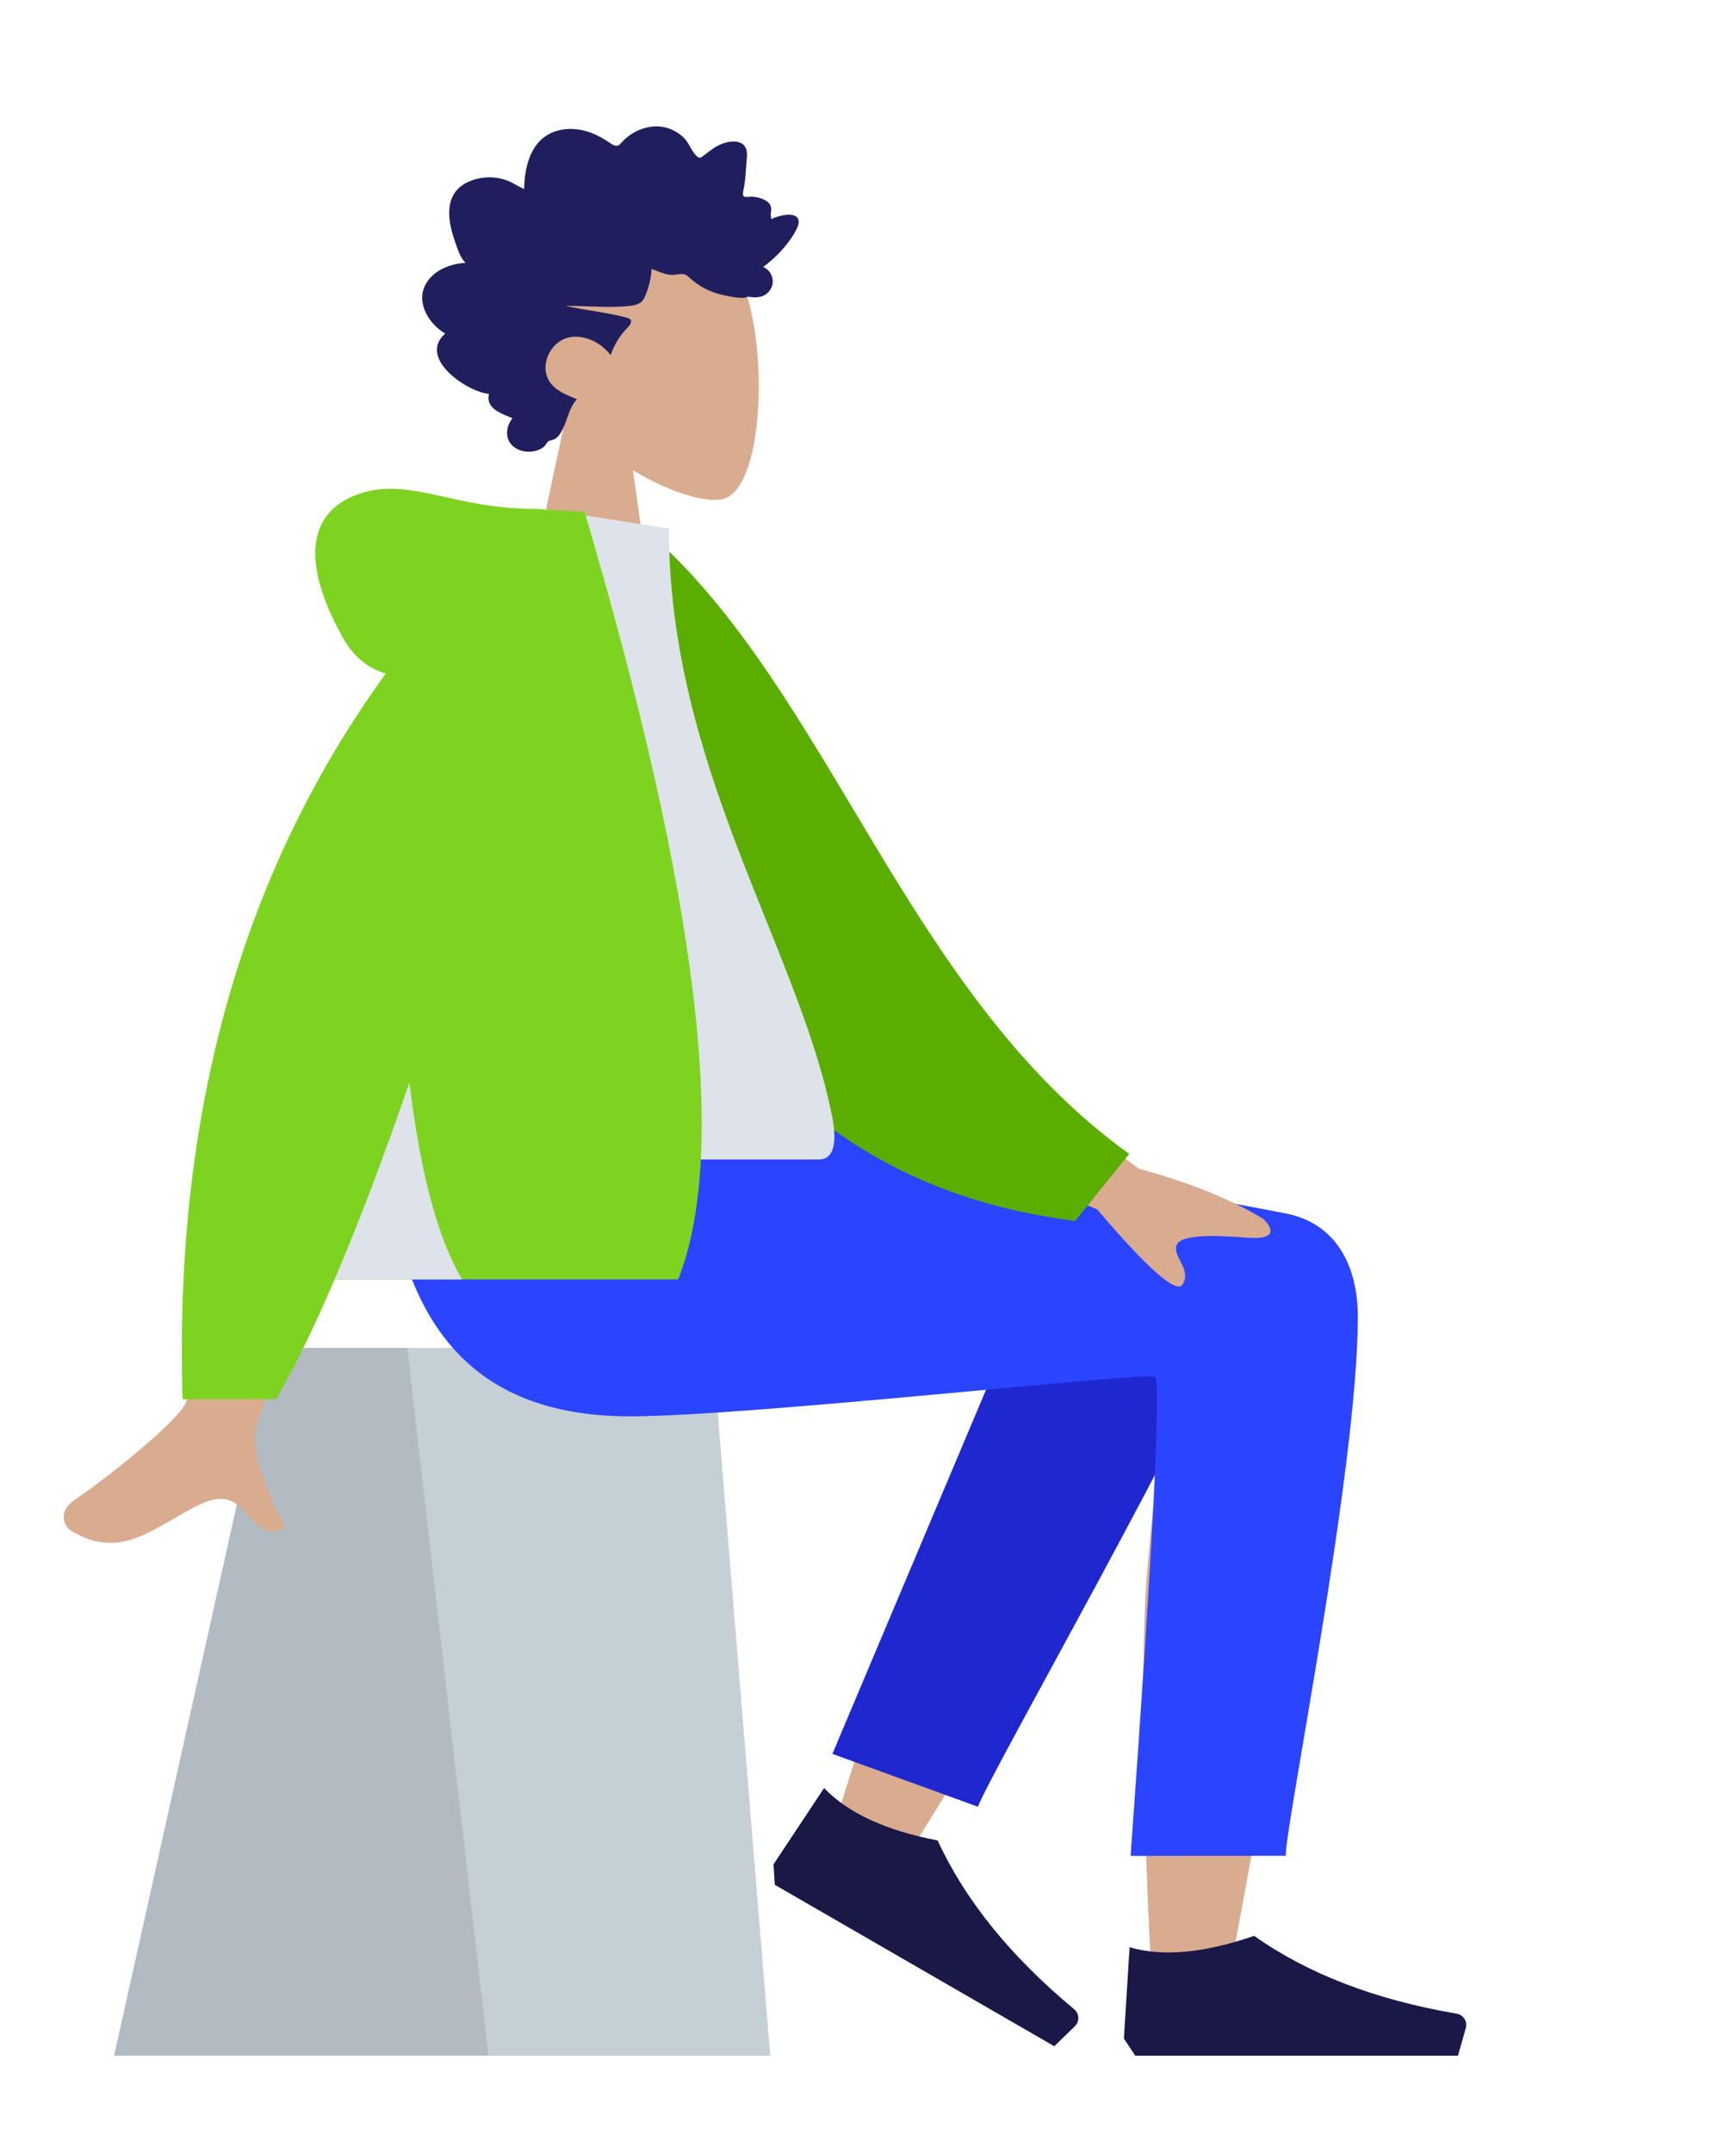 <?xml version="1.0" encoding="UTF-8"?>
<svg width="142px" height="176px" viewBox="0 0 142 176" version="1.1" xmlns="http://www.w3.org/2000/svg" xmlns:xlink="http://www.w3.org/1999/xlink">
    <!-- Generator: Sketch 53.2 (72643) - https://sketchapp.com -->
    <title>Sitting</title>
    <desc>Created with Sketch.</desc>
    <g id="Sitting" stroke="none" stroke-width="1" fill="none" fill-rule="evenodd">
        <g id="A-Human/Sitting" transform="translate(-21, 8)">
            <g id="Head/Front/Rad" transform="translate(38.267, -4.667)">
                <g id="Head" stroke-width="1" transform="translate(25.2, 14.467)" fill="#D9AC90">
                    <path d="M3.856,16.095 C1.705,13.571 0.25,10.478 0.493,7.012 C1.194,-2.975 15.096,-0.778 17.8,4.263 C20.504,9.303 20.183,22.089 16.688,22.99 C15.294,23.349 12.325,22.469 9.303,20.647 L11.2,34.067 L0,34.067 L3.856,16.095 Z"></path>
                </g>
                <path d="M44.523,18.154 C44.885,17.796 45.082,17.284 45.253,16.798 C45.43,16.293 45.602,15.783 45.72,15.258 C45.955,14.209 45.957,13.001 45.209,12.186 C44.608,11.533 43.707,11.24 42.875,11.176 C42.321,11.133 41.752,11.211 41.221,11.386 C40.694,11.559 40.24,11.904 39.729,12.118 C39.71,10.987 39.516,9.804 38.942,8.838 C38.39,7.908 37.51,7.387 36.507,7.249 C35.478,7.107 34.462,7.348 33.54,7.847 C33.31,7.971 33.081,8.102 32.862,8.25 C32.679,8.374 32.489,8.523 32.274,8.573 C32.035,8.63 31.916,8.491 31.76,8.317 C31.578,8.112 31.372,7.931 31.154,7.771 C30.192,7.064 28.93,6.773 27.815,7.197 C27.302,7.392 26.802,7.724 26.454,8.181 C26.143,8.589 25.922,9.235 25.493,9.519 C25.311,9.639 25.183,9.48 25.017,9.362 C24.768,9.184 24.531,8.989 24.279,8.816 C23.925,8.574 23.543,8.393 23.132,8.298 C22.532,8.159 21.703,8.192 21.531,8.978 C21.467,9.273 21.516,9.589 21.537,9.887 C21.565,10.295 21.595,10.704 21.631,11.112 C21.658,11.421 21.692,11.721 21.75,12.025 C21.781,12.187 21.879,12.489 21.809,12.652 C21.722,12.855 21.321,12.739 21.15,12.746 C20.812,12.76 20.472,12.82 20.159,12.964 C19.916,13.076 19.661,13.241 19.559,13.519 C19.496,13.69 19.513,13.865 19.542,14.041 C19.578,14.252 19.537,14.364 19.511,14.576 C19.056,14.352 17.481,13.855 17.283,14.67 C17.217,14.941 17.367,15.247 17.482,15.476 C17.683,15.877 17.946,16.244 18.216,16.594 C18.778,17.323 19.449,17.953 20.171,18.491 C19.325,18.867 19.104,19.976 19.837,20.637 C20.16,20.929 20.595,20.994 21.003,20.975 C21.152,20.968 21.367,20.911 21.485,20.937 C21.548,20.951 21.616,21.005 21.703,21.01 C22.279,21.05 22.929,20.911 23.492,20.783 C24.495,20.556 25.444,20.081 26.219,19.357 C26.418,19.172 26.582,19.065 26.85,19.067 C27.085,19.07 27.315,19.134 27.549,19.14 C28.169,19.156 28.728,18.853 29.304,18.651 C29.339,19.429 29.561,20.286 29.879,20.985 C30.138,21.556 30.68,21.639 31.213,21.689 C32.915,21.849 34.624,21.67 36.329,21.673 C34.679,22.046 32.973,22.2 31.338,22.639 C30.598,22.837 31.163,23.335 31.479,23.681 C32,24.249 32.387,24.954 32.655,25.697 C33.462,24.644 34.889,23.951 36.153,24.274 C37.55,24.632 38.534,26.52 37.641,27.879 C37.122,28.667 36.186,28.971 35.406,29.31 C36.014,29.942 36.161,30.875 36.527,31.662 C36.708,32.049 36.961,32.488 37.364,32.623 C37.514,32.673 37.689,32.677 37.807,32.799 C37.953,32.95 37.987,33.118 38.174,33.247 C38.917,33.764 40.079,33.725 40.738,33.05 C41.334,32.44 41.178,31.475 40.681,30.856 C41.473,30.526 42.917,30.101 42.602,28.867 C44.318,28.753 48.487,25.968 46.183,23.934 C47.447,23.219 48.609,21.472 47.797,19.933 C47.171,18.747 45.717,18.217 44.523,18.154" id="hair" fill="#211E5E" transform="translate(32.667, 20.3) scale(-1, 1) translate(-32.667, -20.3) "></path>
            </g>
            <g id="Bottom/Sitting/Skinny-Jeans-1" transform="translate(0, 82.6)">
                <g id="Objects/Seat/Cube" transform="translate(4.667, 19.6)" stroke-width="1">
                    <g id="Seat" transform="translate(25.667, 0)">
                        <polygon id="Seat-Stuff" fill="#C5CFD6" points="12.891 0 48.943 0 53.667 57.867 0 57.867"></polygon>
                        <polygon id="Seat-Stuff" fill-opacity="0.1" fill="#000000" points="12.891 0 23.979 0 30.615 57.867 0 57.867"></polygon>
                    </g>
                </g>
                <path d="M120.369,9.722 C124.217,7.412 130.671,10.379 130.667,13.683 C130.653,23.566 121.632,70.145 121.161,73.09 C120.69,76.035 115.644,76.812 115.35,73.1 C114.883,67.192 114.014,46.742 114.883,37.276 C115.242,33.369 115.629,29.648 116.009,26.328 C111.275,34.875 103.954,47.112 94.046,63.039 L88.667,60.582 C92.891,46.668 96.354,36.846 99.057,31.114 C103.686,21.299 108.026,12.895 109.852,9.934 C112.726,5.278 117.727,6.902 120.369,9.722 Z" id="Skin" fill="#D9AC90"></path>
                <path d="M97.449,57.559 L99.837,10.187 C101.559,1.996 116.127,5.798 116.121,10.187 C116.107,20.153 110.121,54.58 110.117,57.549 L97.449,57.559 Z" id="LegLower" fill="#1F28CF" transform="translate(106.785, 31.462) rotate(20) translate(-106.785, -31.462) "></path>
                <g id="Accessories/Shoe/Flat-Simple" transform="translate(100.567, 62.067) rotate(30) translate(-100.567, -62.067) translate(86.333, 52.733)" fill="#191847">
                    <path d="M0,17.267 L0.463,9.8 C3.175,10.593 6.571,10.282 10.652,8.867 C15.04,11.975 20.564,14.097 27.224,15.234 L27.224,15.234 C27.732,15.321 28.074,15.803 27.987,16.311 C27.981,16.344 27.974,16.376 27.965,16.409 L27.325,18.667 L10.652,18.667 L0.926,18.667 L0,17.267 Z" id="Shoe"></path>
                </g>
                <g id="Accessories/Shoe/Flat-Simple" transform="translate(112.933, 58.8)" fill="#191847">
                    <path d="M0,17.267 L0.463,9.8 C3.175,10.593 6.571,10.282 10.652,8.867 C15.04,11.975 20.564,14.097 27.224,15.234 L27.224,15.234 C27.732,15.321 28.074,15.803 27.987,16.311 C27.981,16.344 27.974,16.376 27.965,16.409 L27.325,18.667 L10.652,18.667 L0.926,18.667 L0,17.267 Z" id="Shoe"></path>
                </g>
                <path d="M132.067,17.023 C132.067,29.436 126.171,58.39 126.167,61.124 L113.482,61.133 C115.339,35.297 115.997,22.24 115.457,21.962 C114.647,21.544 82.256,25.196 72.541,25.196 C58.532,25.196 52.737,16.363 52.267,0 L80.018,0 C85.668,0.605 115.141,6.548 126.086,8.592 C130.772,9.466 132.067,13.603 132.067,17.023 Z" id="Leg-and-Butt" fill="#2B44FF"></path>
            </g>
            <g id="Body/Hoodie" transform="translate(10.267, 33.6)">
                <path d="M89.031,43.032 L103.917,53.963 C107.954,55.052 111.328,56.408 114.036,58.029 C114.676,58.612 115.45,59.793 112.796,59.589 C110.142,59.385 107.342,59.29 106.976,60.195 C106.609,61.1 108.215,62.182 107.475,63.404 C106.982,64.218 104.65,62.176 100.481,57.279 L85.741,51.166 L89.031,43.032 Z M31.877,43.409 L41.629,43.448 C35.608,62.886 32.357,73.2 31.877,74.389 C30.797,77.065 33.082,81.141 34.059,83.331 C30.877,84.755 31.216,79.481 27.201,81.349 C23.536,83.054 20.749,86.143 16.515,83.531 C15.994,83.21 15.424,82 16.802,81.055 C20.236,78.701 25.184,74.58 25.852,73.224 C26.764,71.374 28.772,61.436 31.877,43.409 Z" id="Skin" fill="#D9AC90"></path>
                <path d="M57.275,4.471 L61.234,3.43 C77.277,15.009 85.569,39.226 104.998,50.739 L101.075,56.579 C69.015,55.427 58.512,25.922 57.275,4.471 Z" id="Coat-Back" fill="#5BAD00" transform="translate(81.137, 30.004) rotate(5) translate(-81.137, -30.004) "></path>
                <path d="M42,53.2 C58.18,53.2 70.082,53.2 77.705,53.2 C79.337,53.2 79.029,50.844 78.794,49.655 C76.072,35.935 65.446,21.145 65.446,1.615 L55.147,0 C46.628,13.701 43.682,30.569 42,53.2 Z" id="Shirt" fill="#DDE3E9"></path>
                <path d="M42.287,13.467 C40.791,13.037 39.607,12.034 38.733,10.459 C34.969,3.666 36.328,-0.074 40.351,-1.303 C44.374,-2.532 47.962,-9.54791801e-15 54.371,-3.10862447e-15 C54.72,-2.88657986e-15 55.039,0.022 55.329,0.066 L58.553,0.25 C67.804,31.6 70.355,52.517 66.207,63 L38.104,63 C36.439,66.883 34.846,70.149 33.324,72.8 L25.667,72.8 C24.946,49.498 30.486,29.72 42.287,13.467 Z" id="Coat-Front" fill="#7ED321"></path>
                <path d="M44.224,46.899 C45.108,54.294 46.544,59.661 48.533,63 L38.104,63 C40.046,58.471 42.086,53.104 44.224,46.899 Z" id="Shade" fill="#DDE3E9"></path>
            </g>
        </g>
    </g>
</svg>